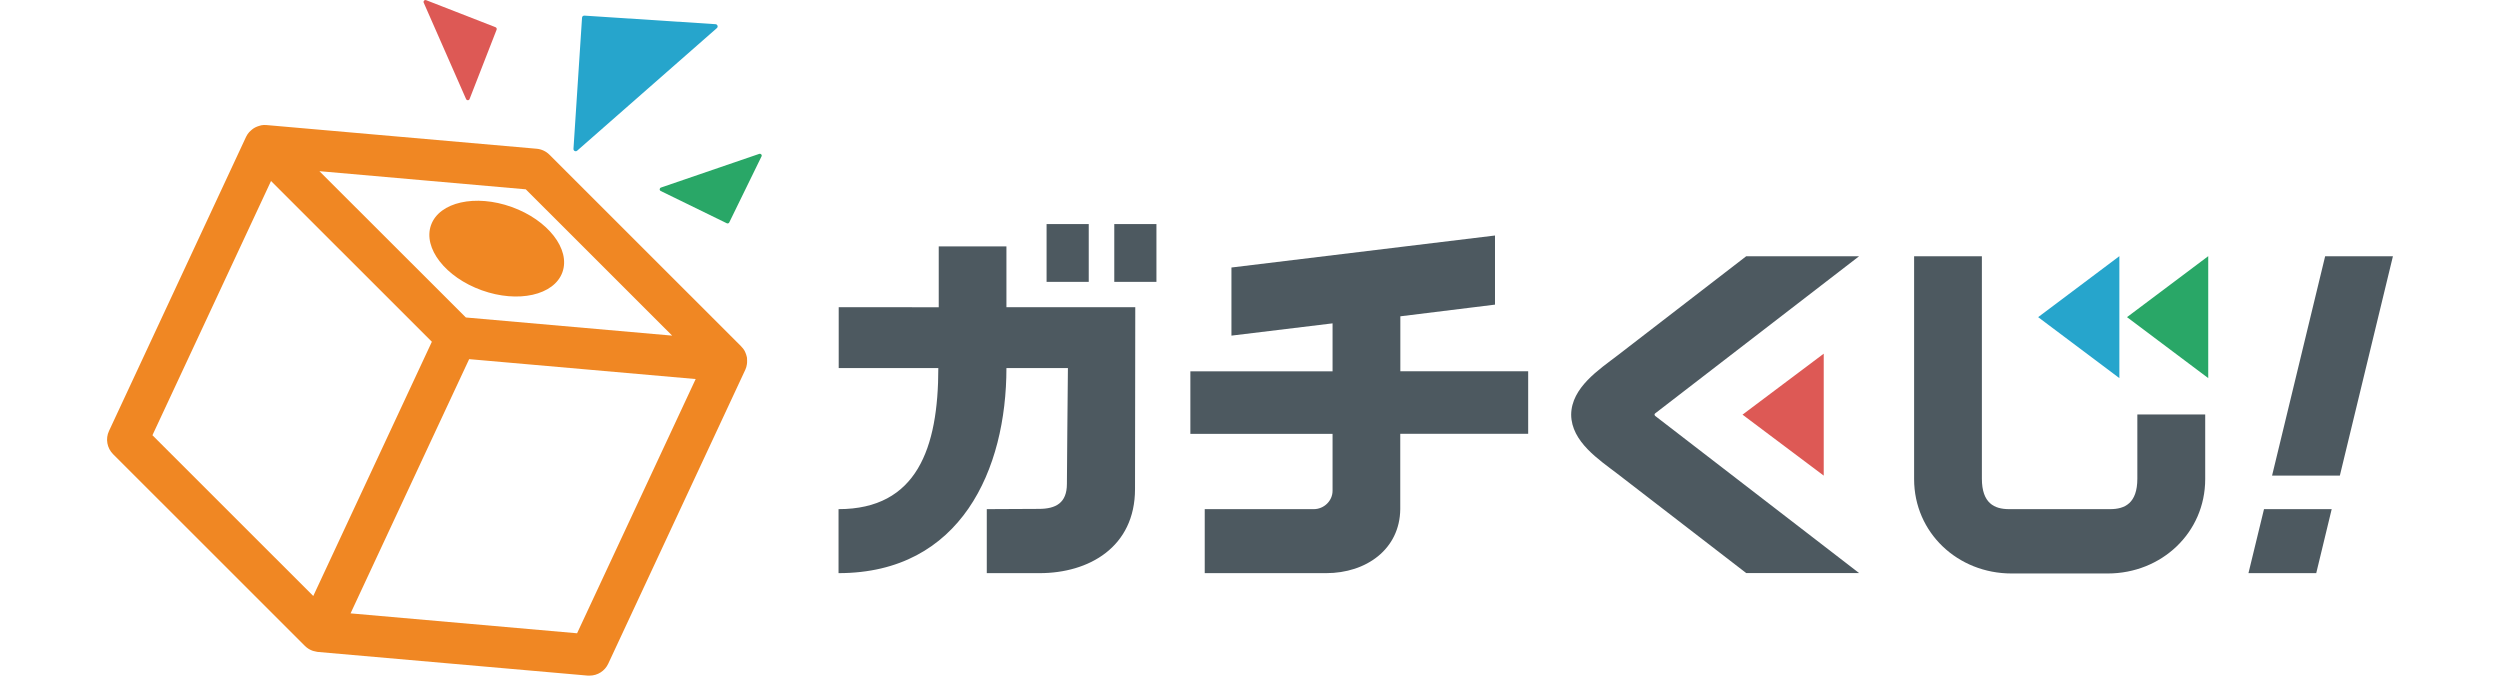 <svg id="prefix__prefix___logo_2" xmlns="http://www.w3.org/2000/svg" width="130" height="35.136" viewBox="0 0 272.16 80.45"><defs><style>.prefix__prefix__cls-1{fill:#dd5955}.prefix__prefix__cls-2{fill:#4d5960}.prefix__prefix__cls-3{fill:#f08723}.prefix__prefix__cls-4{fill:#29a767}.prefix__prefix__cls-5{fill:#26a5cc}</style></defs><g id="prefix__prefix___logo_2-2"><path class="prefix__prefix__cls-2" d="M107.09 29.34h-8.07v7.24H87.11v7.24h11.86c0 9.54-2.55 16.8-11.88 16.8v7.62c14.6 0 19.99-12.38 19.99-24.42h7.32c-.03 4.38-.12 11.05-.12 13.79 0 2.27-1.31 2.98-3.34 2.98l-6.2.03v7.62h6.31c5.81 0 11.34-3.07 11.34-10.02 0-3.12.02-14.76.03-21.64h-15.34v-7.24zm46.88 22.32v8.96c-.05 4.77-4.05 7.62-8.82 7.62h-14.46v-7.62h12.98c1.21 0 2.24-.98 2.24-2.19v-6.77h-16.93v-7.45h16.93V38.5l-12.04 1.46v-8.11l31.38-3.81v8.23l-11.27 1.39v6.54h15.22v7.45h-15.22z"/><path class="prefix__prefix__cls-1" d="M204.39 56.63l-9.67-7.26 9.67-7.26v14.51z"/><path class="prefix__prefix__cls-5" d="M239.59 45.02l-9.67-7.26 9.67-7.26v14.51z"/><path class="prefix__prefix__cls-4" d="M250.17 45.02l-9.67-7.26 9.67-7.26v14.51z"/><path class="prefix__prefix__cls-2" d="M184.24 49.37c.01-.09.05-.13.08-.15l24.28-18.71h-13.44l-15.32 11.81c-2.19 1.68-5.49 3.82-5.52 7.05.02 3.23 3.33 5.37 5.52 7.05l15.32 11.81h13.44l-24.28-18.71s-.07-.07-.08-.15zm57.49-.01v7.63c0 2.93-1.49 3.63-3.23 3.63h-12.05c-1.74 0-3.23-.7-3.23-3.63V30.51h-8.07v26.53c0 6.39 5.2 11.24 11.6 11.24h11.46c6.39 0 11.6-4.85 11.6-11.24v-7.69h-8.07zM111.86 26.68h5.02v6.88h-5.02zm8.06 0h5.02v6.88h-5.02z"/><ellipse class="prefix__prefix__cls-3" cx="46.4" cy="29.61" rx="5.27" ry="8.31" transform="rotate(-70.24 46.392 29.611)"/><path class="prefix__prefix__cls-1" d="M37.99.02l8.26 3.22c.12.05.17.18.13.29l-3.22 8.26c-.07.19-.33.19-.42 0L37.7.32c-.08-.18.1-.37.29-.3z"/><path class="prefix__prefix__cls-4" d="M77.92 18.62l-3.84 7.86c-.05.11-.19.16-.3.1l-7.86-3.84c-.18-.09-.16-.34.03-.41l11.7-4.01c.19-.06.36.13.27.31z"/><path class="prefix__prefix__cls-5" d="M55.53 17.73l1.02-15.62c0-.15.14-.26.28-.25l15.62 1.02c.23.02.33.31.16.46l-16.64 14.6c-.18.16-.45.02-.44-.22z"/><path class="prefix__prefix__cls-3" d="M76.2 42.69c0-.08-.02-.15-.04-.23-.03-.16-.09-.31-.15-.46-.03-.06-.05-.12-.08-.18-.01-.02-.01-.04-.03-.06-.1-.18-.23-.34-.38-.49 0 0 0-.01-.01-.02L52.67 18.42c-.41-.41-.95-.66-1.52-.71l-32.17-2.82h-.02c-.2-.02-.41-.01-.62.03-.02 0-.04.01-.06.02-.06.01-.12.04-.18.05-.16.05-.31.1-.46.18-.07.03-.13.07-.19.11-.13.09-.26.19-.37.3-.05.05-.1.09-.15.14-.15.17-.28.36-.38.57L.23 51.31c-.44.93-.24 2.04.49 2.77l22.84 22.83c.12.12.26.23.4.32.03.02.07.04.1.06.12.07.25.13.38.18.06.02.11.04.17.05.12.03.24.06.36.08.03 0 .07.02.1.02l32.17 2.82h.21c.95 0 1.82-.55 2.22-1.42l16.32-35c.1-.21.16-.43.19-.66.01-.07.01-.14.02-.21.01-.16 0-.31-.01-.47zM49.84 22.53l17.44 17.43-24.56-2.16-16.34-16.32-1.1-1.1 24.56 2.16zm-30.32-.98l19.15 19.14-14.12 30.27L5.4 51.82l14.12-30.27zM55.96 75.4l-26.97-2.37 9.11-19.54 5.01-10.73 26.97 2.37L55.96 75.4z"/><path class="prefix__prefix__cls-2" d="M265.84 56.63h-8.07l6.32-26.12h8.07l-6.32 26.12zm-9.03 3.99l-1.85 7.62h8.07l1.84-7.62h-8.06z"/></g></svg>